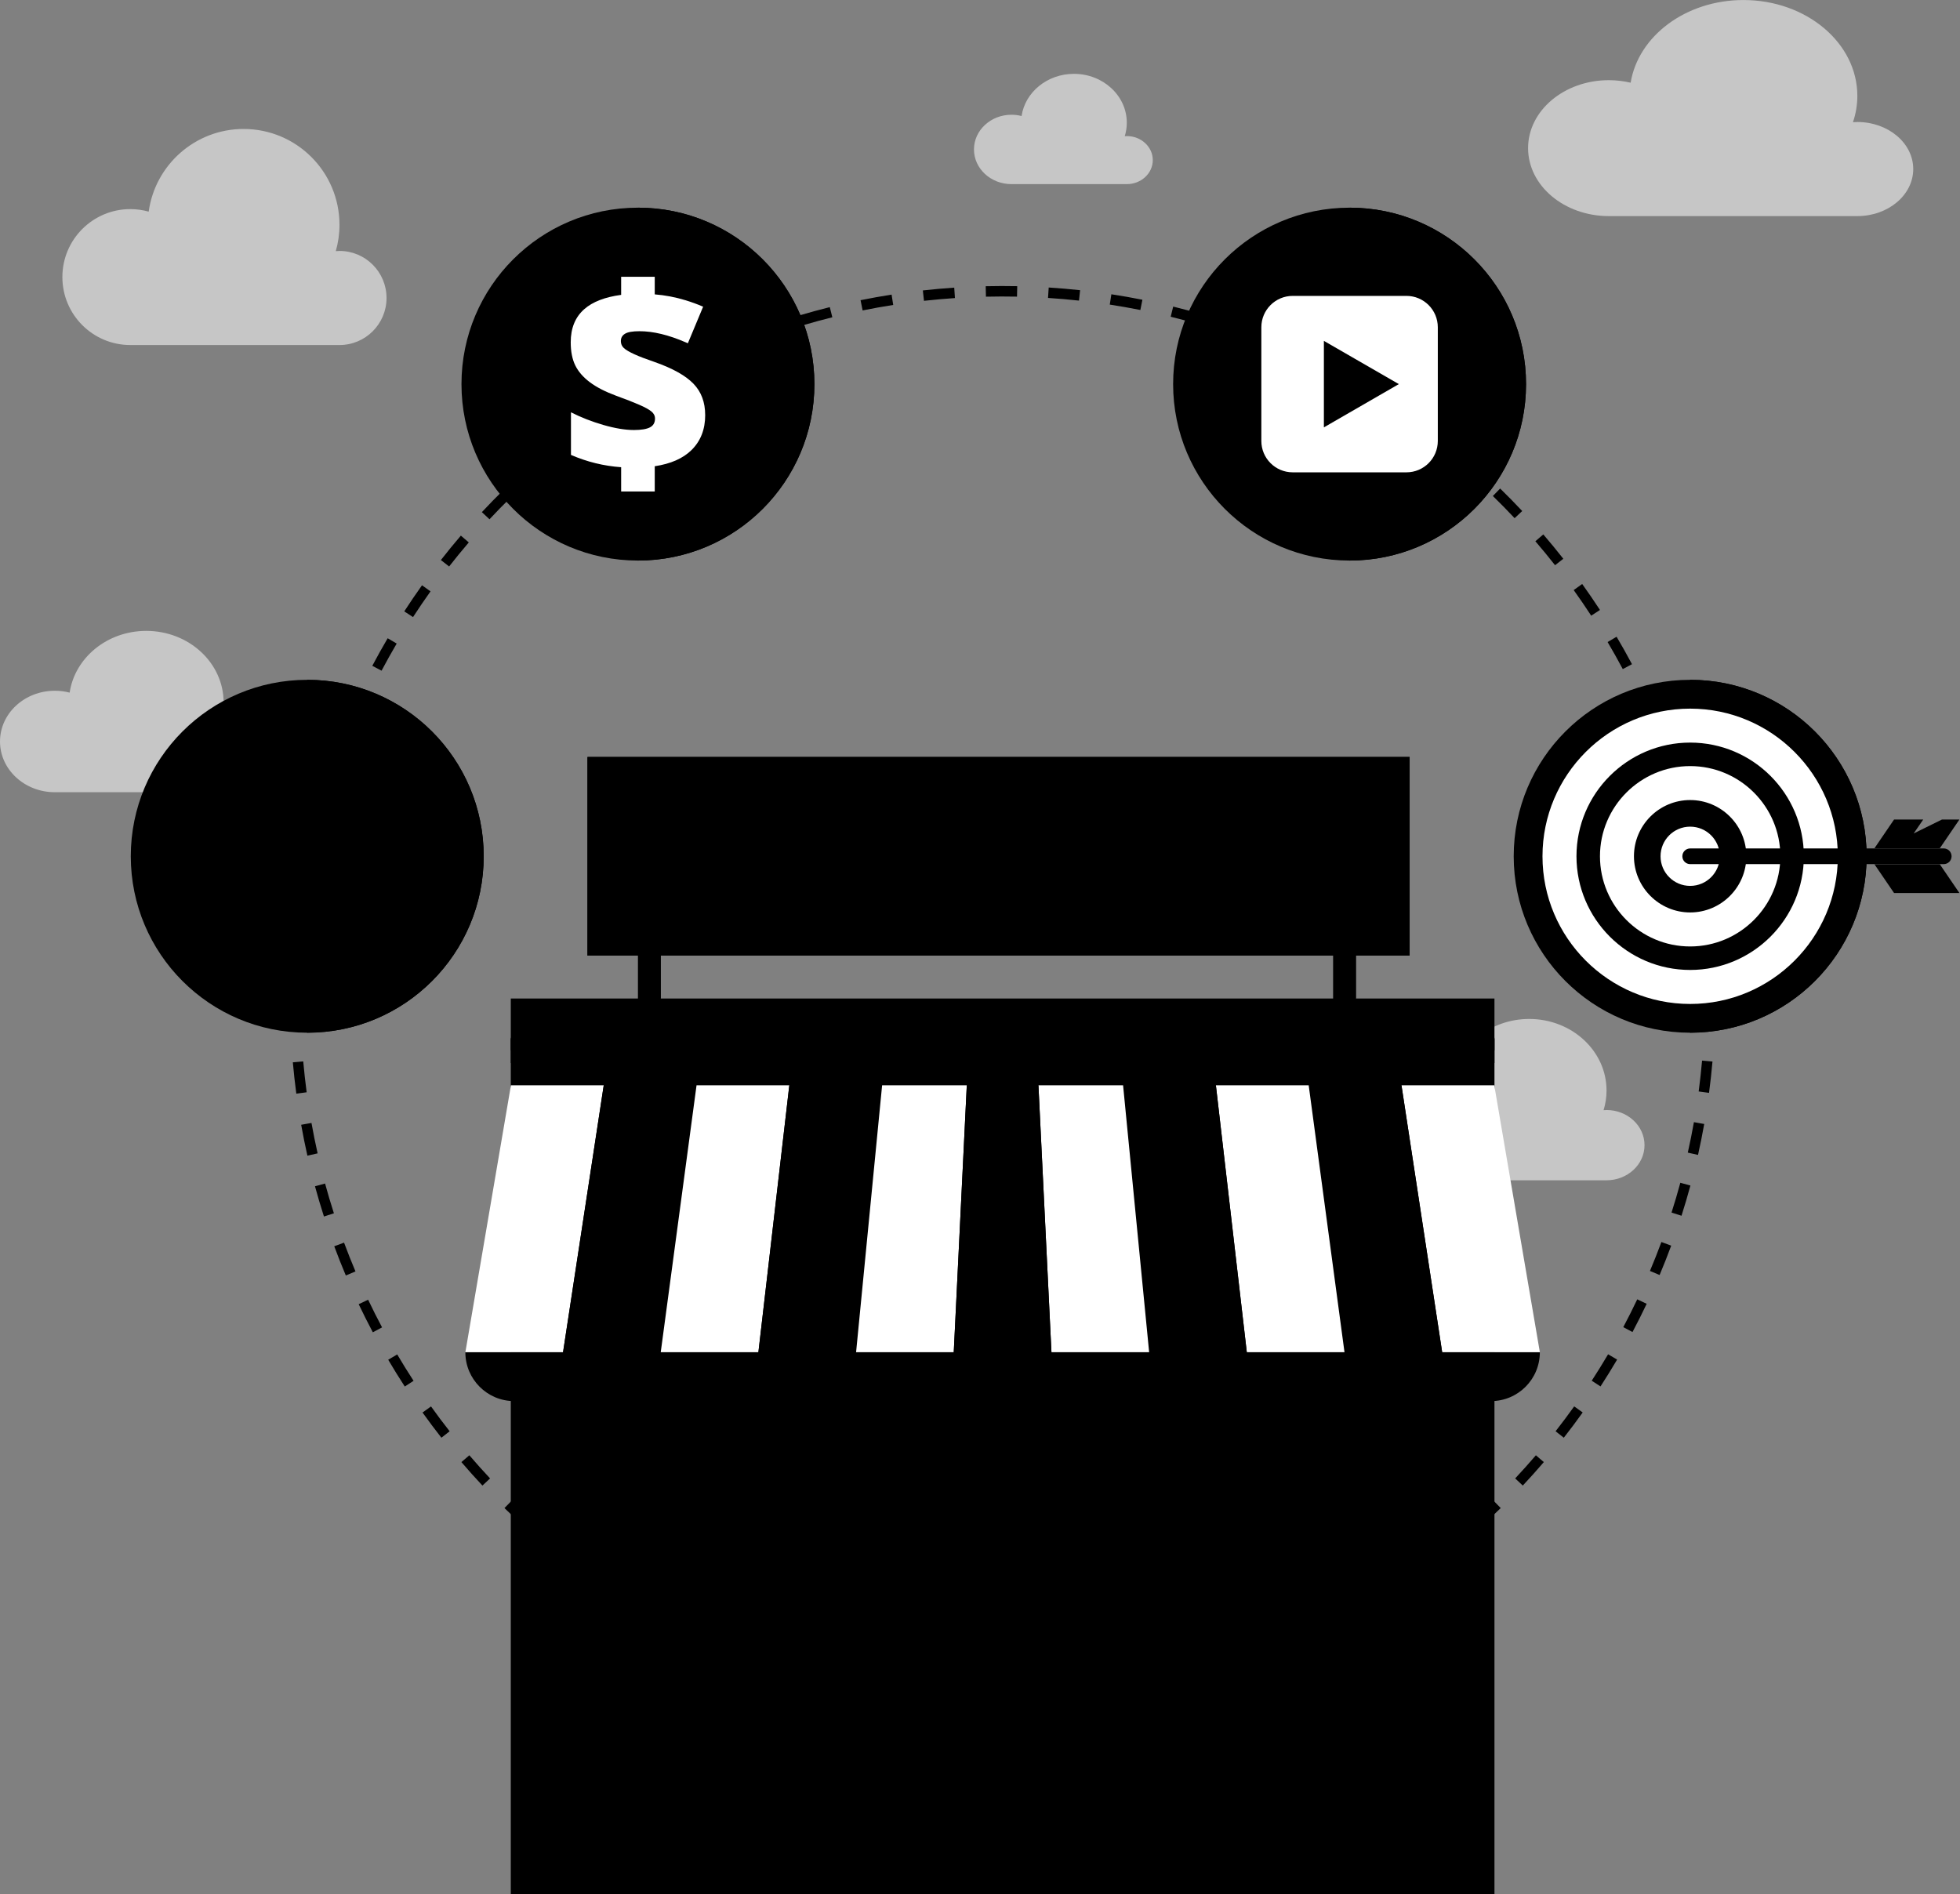 <svg width="507" height="490" viewBox="0 0 507 490" fill="none" xmlns="http://www.w3.org/2000/svg">
<rect x="0" y="0" width="507" height="490" fill="#808080" stroke="none"/>
<g opacity="0.55">
<path d="M87.815 64.921C87.49 64.921 87.179 64.948 86.861 64.968C87.477 62.804 87.815 60.519 87.815 58.158C87.815 44.465 76.711 33.361 63.017 33.361C50.48 33.361 40.12 42.673 38.464 54.75C36.956 54.331 35.36 54.094 33.717 54.094C24.006 54.094 16.135 61.966 16.135 71.676C16.135 81.387 24.006 89.258 33.717 89.258H87.815C94.536 89.258 99.987 83.808 99.987 77.086C99.987 70.364 94.536 64.914 87.815 64.914V64.921Z" fill="white" style="fill:white;fill-opacity:1;"/>
</g>
<g opacity="0.55">
<path d="M480.446 31.565C480.061 31.565 479.689 31.592 479.31 31.613C480.047 29.449 480.446 27.163 480.446 24.803C480.446 11.11 467.253 0.006 450.983 0.006C436.086 0.006 423.778 9.317 421.804 21.395C420.012 20.976 418.118 20.739 416.164 20.739C404.628 20.739 395.275 28.61 395.275 38.321C395.275 48.031 404.628 55.903 416.164 55.903H480.439C488.425 55.903 494.904 50.452 494.904 43.731C494.904 37.009 488.425 31.559 480.439 31.559L480.446 31.565Z" fill="white" style="fill:white;fill-opacity:1;"/>
</g>
<g opacity="0.55">
<path d="M291.474 35.203C291.298 35.203 291.122 35.216 290.946 35.23C291.284 34.127 291.474 32.957 291.474 31.754C291.474 24.768 285.354 19.102 277.8 19.102C270.882 19.102 265.168 23.855 264.255 30.016C263.424 29.799 262.545 29.684 261.638 29.684C256.283 29.684 251.941 33.701 251.941 38.658C251.941 43.615 256.283 47.632 261.638 47.632H291.48C295.186 47.632 298.195 44.852 298.195 41.417C298.195 37.982 295.186 35.203 291.48 35.203H291.474Z" fill="white" style="fill:white;fill-opacity:1;"/>
</g>
<g opacity="0.55">
<path d="M57.844 186.772C57.587 186.772 57.33 186.792 57.074 186.805C57.574 185.189 57.844 183.485 57.844 181.72C57.844 171.496 48.884 163.205 37.835 163.205C27.718 163.205 19.36 170.157 18.015 179.178C16.797 178.86 15.513 178.691 14.187 178.691C6.35 178.691 0 184.567 0 191.816C0 199.065 6.35 204.942 14.187 204.942H57.844C63.268 204.942 67.67 200.871 67.67 195.853C67.67 190.836 63.275 186.765 57.844 186.765V186.772Z" fill="white" style="fill:white;fill-opacity:1;"/>
</g>
<g opacity="0.55">
<path d="M415.569 287.162C415.312 287.162 415.055 287.182 414.798 287.196C415.299 285.58 415.569 283.876 415.569 282.111C415.569 271.886 406.609 263.596 395.559 263.596C385.443 263.596 377.085 270.547 375.746 279.568C374.529 279.25 373.244 279.081 371.912 279.081C364.074 279.081 357.725 284.958 357.725 292.207C357.725 299.456 364.074 305.332 371.912 305.332H415.569C420.992 305.332 425.395 301.261 425.395 296.244C425.395 291.226 420.999 287.155 415.569 287.155V287.162Z" fill="white" style="fill:white;fill-opacity:1;"/>
</g>
<path d="M255.361 442.601C252.65 442.54 249.911 442.425 247.22 442.249L247.395 439.551C250.046 439.727 252.744 439.842 255.422 439.896L255.368 442.601H255.361ZM263.517 442.601L263.456 439.896C266.127 439.835 268.832 439.72 271.483 439.545L271.658 442.243C268.967 442.418 266.228 442.54 263.51 442.601H263.517ZM239.098 441.546C236.407 441.249 233.688 440.897 231.017 440.484L231.43 437.813C234.06 438.219 236.745 438.571 239.396 438.862L239.105 441.553L239.098 441.546ZM279.787 441.526L279.489 438.835C282.14 438.544 284.818 438.185 287.455 437.78L287.868 440.451C285.196 440.863 282.478 441.228 279.787 441.526ZM222.99 439.058C220.333 438.523 217.662 437.928 215.031 437.279L215.68 434.655C218.27 435.291 220.908 435.879 223.518 436.407L222.99 439.058ZM295.894 439.024L295.36 436.373C297.977 435.846 300.614 435.257 303.198 434.615L303.847 437.239C301.223 437.888 298.545 438.49 295.894 439.024ZM207.16 435.149C204.57 434.385 201.953 433.553 199.39 432.667L200.269 430.111C202.792 430.977 205.368 431.802 207.924 432.552L207.16 435.149ZM311.718 435.095L310.954 432.498C313.517 431.741 316.093 430.916 318.602 430.05L319.481 432.606C316.932 433.486 314.315 434.324 311.718 435.095ZM191.722 429.841C189.199 428.847 186.664 427.778 184.189 426.676L185.291 424.208C187.732 425.296 190.227 426.351 192.709 427.332L191.715 429.847L191.722 429.841ZM327.129 429.78L326.135 427.264C328.603 426.291 331.085 425.242 333.52 424.154L334.622 426.622C332.154 427.724 329.631 428.793 327.129 429.78ZM176.804 423.173C174.377 421.956 171.949 420.671 169.589 419.352L170.907 416.992C173.234 418.291 175.628 419.562 178.015 420.759L176.804 423.18V423.173ZM341.972 423.133L340.762 420.718C343.136 419.528 345.523 418.264 347.849 416.959L349.167 419.319C346.807 420.637 344.387 421.922 341.979 423.133H341.972ZM162.549 415.214C160.25 413.794 157.944 412.293 155.706 410.771L157.227 408.533C159.439 410.034 161.704 411.508 163.976 412.915L162.556 415.214H162.549ZM356.18 415.194L354.76 412.895C357.018 411.495 359.284 410.027 361.488 408.526L363.01 410.764C360.771 412.286 358.472 413.78 356.18 415.2V415.194ZM149.065 406.031C146.895 404.408 144.738 402.717 142.641 401L144.352 398.91C146.415 400.601 148.545 402.264 150.682 403.867L149.059 406.031H149.065ZM369.644 406.024L368.027 403.86C370.157 402.271 372.281 400.601 374.35 398.91L376.068 401.006C373.971 402.724 371.814 404.415 369.65 406.031L369.644 406.024ZM382.248 395.698L380.443 393.683C382.424 391.911 384.399 390.058 386.306 388.192L388.199 390.126C386.258 392.019 384.257 393.893 382.248 395.698ZM136.447 395.698C134.432 393.899 132.43 392.019 130.489 390.126L132.383 388.192C134.297 390.058 136.271 391.904 138.253 393.683L136.447 395.698ZM393.907 384.304L391.932 382.458C393.758 380.51 395.557 378.495 397.294 376.473L399.35 378.231C397.585 380.287 395.759 382.329 393.907 384.304ZM124.789 384.304C122.936 382.329 121.11 380.287 119.352 378.231L121.408 376.473C123.139 378.495 124.944 380.503 126.77 382.458L124.796 384.304H124.789ZM114.179 371.929C112.515 369.805 110.872 367.608 109.297 365.41L111.494 363.834C113.043 366.005 114.666 368.169 116.309 370.258L114.179 371.929ZM404.517 371.929L402.386 370.258C404.03 368.162 405.653 365.991 407.201 363.821L409.399 365.396C407.823 367.601 406.18 369.799 404.51 371.929H404.517ZM104.705 358.681C103.231 356.416 101.79 354.09 100.418 351.757L102.751 350.384C104.103 352.683 105.523 354.976 106.977 357.207L104.712 358.681H104.705ZM414.004 358.654L411.739 357.18C413.186 354.949 414.613 352.65 415.972 350.344L418.305 351.716C416.925 354.056 415.478 356.396 414.011 358.654H414.004ZM96.442 344.657C95.177 342.269 93.946 339.822 92.783 337.387L95.224 336.224C96.367 338.625 97.578 341.039 98.829 343.385L96.442 344.657ZM422.288 344.589L419.901 343.318C421.152 340.958 422.369 338.537 423.512 336.129L425.953 337.286C424.79 339.734 423.559 342.188 422.288 344.582V344.589ZM89.456 329.962C88.408 327.48 87.4 324.938 86.46 322.402L88.996 321.462C89.923 323.957 90.917 326.466 91.951 328.907L89.456 329.962ZM429.293 329.834L426.798 328.785C427.84 326.317 428.834 323.802 429.76 321.3L432.296 322.24C431.356 324.782 430.348 327.338 429.293 329.84V329.834ZM83.796 314.7C82.971 312.123 82.187 309.493 81.477 306.883L84.087 306.172C84.783 308.742 85.554 311.332 86.373 313.875L83.796 314.7ZM434.96 314.504L432.384 313.679C433.195 311.143 433.959 308.553 434.656 305.976L437.266 306.686C436.556 309.303 435.778 311.934 434.96 314.51V314.504ZM79.516 298.964C78.921 296.327 78.379 293.635 77.906 290.971L80.57 290.498C81.037 293.121 81.578 295.772 82.16 298.369L79.522 298.964H79.516ZM439.227 298.768L436.59 298.173C437.172 295.576 437.706 292.925 438.172 290.295L440.837 290.768C440.363 293.439 439.822 296.131 439.234 298.761L439.227 298.768ZM76.648 282.917C76.29 280.239 75.986 277.514 75.749 274.816L78.44 274.579C78.677 277.237 78.975 279.921 79.326 282.565L76.648 282.924V282.917ZM442.081 282.714L439.403 282.356C439.748 279.725 440.045 277.041 440.282 274.37L442.974 274.606C442.737 277.311 442.439 280.036 442.081 282.707V282.714ZM75.208 266.681C75.086 263.983 75.025 261.244 75.025 258.532H77.73C77.73 261.203 77.798 263.908 77.913 266.566L75.208 266.688V266.681ZM443.501 266.478L440.796 266.363C440.911 263.705 440.972 261.007 440.972 258.329V257.931H443.677V258.323C443.677 261.041 443.616 263.787 443.501 266.478ZM77.893 250.492L75.188 250.377C75.303 247.672 75.478 244.933 75.708 242.242L78.406 242.472C78.177 245.123 78.001 247.821 77.893 250.492ZM440.783 249.897C440.661 247.226 440.478 244.528 440.242 241.884L442.933 241.64C443.176 244.325 443.359 247.064 443.481 249.775L440.776 249.897H440.783ZM79.272 234.486L76.588 234.134C76.939 231.449 77.358 228.738 77.825 226.073L80.489 226.547C80.029 229.171 79.617 231.842 79.272 234.486ZM439.342 233.897C438.984 231.247 438.565 228.576 438.098 225.959L440.762 225.478C441.242 228.136 441.668 230.848 442.027 233.532L439.349 233.891L439.342 233.897ZM82.065 218.669L79.428 218.08C80.016 215.443 80.672 212.779 81.375 210.162L83.985 210.865C83.289 213.442 82.647 216.065 82.065 218.669ZM436.502 218.087C435.914 215.484 435.258 212.86 434.555 210.29L437.165 209.574C437.875 212.177 438.544 214.841 439.139 217.485L436.502 218.08V218.087ZM86.251 203.163L83.674 202.345C84.499 199.762 85.392 197.158 86.325 194.615L88.861 195.549C87.935 198.057 87.055 200.62 86.244 203.17L86.251 203.163ZM432.262 202.595C431.444 200.052 430.558 197.496 429.632 195.008L432.167 194.068C433.107 196.597 434.007 199.194 434.839 201.77L432.262 202.602V202.595ZM91.816 188.049L89.321 187.001C90.369 184.499 91.492 181.99 92.655 179.542L95.103 180.699C93.96 183.113 92.858 185.588 91.823 188.049H91.816ZM426.67 187.556C425.635 185.108 424.526 182.646 423.383 180.246L425.824 179.083C426.988 181.517 428.11 184.019 429.165 186.501L426.676 187.556H426.67ZM98.7 173.504L96.306 172.239C97.571 169.845 98.91 167.445 100.282 165.112L102.615 166.484C101.263 168.79 99.944 171.15 98.693 173.51L98.7 173.504ZM419.765 173.084C418.514 170.731 417.196 168.378 415.843 166.092L418.17 164.72C419.542 167.046 420.881 169.433 422.153 171.82L419.765 173.091V173.084ZM106.842 159.634L104.57 158.16C106.044 155.888 107.586 153.623 109.161 151.411L111.366 152.98C109.817 155.158 108.296 157.396 106.842 159.628V159.634ZM411.603 159.276C410.15 157.038 408.621 154.813 407.073 152.649L409.27 151.073C410.839 153.264 412.388 155.53 413.869 157.795L411.603 159.269V159.276ZM116.174 146.543L114.044 144.879C115.714 142.742 117.452 140.619 119.21 138.563L121.266 140.321C119.535 142.35 117.817 144.439 116.174 146.543ZM402.258 146.225C400.608 144.128 398.897 142.039 397.159 140.017L399.215 138.252C400.973 140.301 402.718 142.424 404.388 144.548L402.258 146.218V146.225ZM126.621 134.33L124.647 132.484C126.493 130.509 128.413 128.541 130.341 126.648L132.234 128.582C130.327 130.448 128.44 132.382 126.621 134.33ZM391.79 134.046C389.957 132.098 388.071 130.164 386.164 128.311L388.05 126.377C389.984 128.264 391.905 130.218 393.758 132.2L391.783 134.053L391.79 134.046ZM138.097 123.084L136.291 121.069C138.307 119.264 140.383 117.478 142.479 115.761L144.197 117.85C142.134 119.541 140.085 121.299 138.104 123.084H138.097ZM380.294 122.821C378.306 121.042 376.25 119.284 374.181 117.6L375.892 115.504C377.988 117.215 380.071 119 382.093 120.805L380.294 122.821ZM150.513 112.894L148.89 110.73C151.053 109.107 153.285 107.511 155.517 105.989L157.045 108.221C154.847 109.722 152.649 111.298 150.519 112.894H150.513ZM367.852 112.65C365.708 111.054 363.51 109.485 361.306 107.984L362.827 105.746C365.065 107.267 367.304 108.856 369.475 110.479L367.858 112.65H367.852ZM163.767 103.846L162.34 101.546C164.639 100.12 166.999 98.733 169.352 97.408L170.678 99.768C168.358 101.066 166.032 102.439 163.767 103.846ZM354.55 103.616C352.278 102.216 349.938 100.843 347.612 99.545L348.931 97.185C351.298 98.504 353.664 99.89 355.97 101.317L354.55 103.616ZM177.758 96.008L176.54 93.594C178.955 92.377 181.423 91.2 183.884 90.098L184.993 92.566C182.566 93.655 180.131 94.818 177.758 96.015V96.008ZM340.498 95.792C338.111 94.595 335.663 93.439 333.222 92.35L334.324 89.882C336.799 90.984 339.288 92.16 341.709 93.371L340.498 95.792ZM192.378 89.442L191.377 86.926C193.892 85.926 196.469 84.972 199.018 84.086L199.904 86.642C197.388 87.515 194.853 88.455 192.371 89.442H192.378ZM325.797 89.239C323.309 88.259 320.766 87.325 318.237 86.46L319.116 83.904C321.686 84.783 324.262 85.73 326.784 86.724L325.797 89.239ZM207.552 84.188L206.781 81.598C209.371 80.827 212.022 80.103 214.646 79.454L215.302 82.078C212.712 82.72 210.108 83.43 207.552 84.195V84.188ZM310.582 84.025C308.026 83.275 305.416 82.572 302.826 81.936L303.475 79.312C306.099 79.955 308.749 80.671 311.346 81.436L310.582 84.032V84.025ZM223.139 80.306L222.605 77.655C225.256 77.121 227.961 76.634 230.632 76.215L231.051 78.886C228.421 79.299 225.756 79.772 223.146 80.306H223.139ZM294.981 80.191C292.371 79.671 289.707 79.204 287.07 78.798L287.482 76.127C290.16 76.54 292.865 77.013 295.509 77.54L294.981 80.191ZM239.01 77.825L238.713 75.133C241.404 74.835 244.136 74.592 246.834 74.409L247.017 77.108C244.359 77.284 241.661 77.527 239.017 77.818L239.01 77.825ZM279.104 77.764C276.46 77.48 273.768 77.243 271.097 77.074L271.273 74.376C273.978 74.552 276.71 74.781 279.394 75.072L279.104 77.764ZM255.037 76.749L254.976 74.044C257.681 73.984 260.426 73.977 263.131 74.031L263.077 76.736C260.413 76.682 257.708 76.688 255.044 76.749H255.037Z" fill="#E3E3E3" style="fill:#E3E3E3;fill:color(display-p3 0.89 0.89 0.89);fill-opacity:1;"/>
<path d="M386.577 268.734H132.127V490.009H386.577V268.734Z" fill="#CECECE" style="fill:#CECECE;fill:color(display-p3 0.808 0.808 0.808);fill-opacity:1;"/>
<path d="M132.166 280.75L120.379 349.82H145.643L156.172 280.75H132.166Z" fill="white" style="fill:white;fill-opacity:1;"/>
<path d="M156.171 280.75L145.643 349.82H170.913L180.177 280.75H156.171Z" fill="#FF6110" style="fill:#FF6110;fill:color(display-p3 1 0.38 0.063);fill-opacity:1;"/>
<path d="M180.178 280.75L170.914 349.82H196.178L204.178 280.75H180.178Z" fill="white" style="fill:white;fill-opacity:1;"/>
<path d="M204.176 280.75L196.176 349.82H221.446L228.182 280.75H204.176Z" fill="#FF6110" style="fill:#FF6110;fill:color(display-p3 1 0.38 0.063);fill-opacity:1;"/>
<path d="M228.182 280.75L221.447 349.82H246.711L250.085 280.75H228.182Z" fill="white" style="fill:white;fill-opacity:1;"/>
<path d="M386.529 280.75H362.523L373.052 349.82H398.323L386.529 280.75Z" fill="white" style="fill:white;fill-opacity:1;"/>
<path d="M338.523 280.75L347.788 349.82H373.052L362.523 280.75H338.523Z" fill="#FF6110" style="fill:#FF6110;fill:color(display-p3 1 0.38 0.063);fill-opacity:1;"/>
<path d="M314.516 280.75L322.515 349.82H347.786L338.522 280.75H314.516Z" fill="white" style="fill:white;fill-opacity:1;"/>
<path d="M290.51 280.75L297.252 349.82H322.516L314.516 280.75H290.51Z" fill="#FF6110" style="fill:#FF6110;fill:color(display-p3 1 0.38 0.063);fill-opacity:1;"/>
<path d="M268.615 280.75L271.983 349.82H297.253L290.511 280.75H268.615Z" fill="white" style="fill:white;fill-opacity:1;"/>
<path d="M266.504 280.75H259.35H252.188H250.085L246.711 349.82H259.35H271.982L268.614 280.75H266.504Z" fill="#FF6110" style="fill:#FF6110;fill:color(display-p3 1 0.38 0.063);fill-opacity:1;"/>
<path d="M133.014 362.454C139.992 362.454 145.646 356.801 145.646 349.822H120.375C120.375 356.801 126.035 362.454 133.007 362.454H133.014Z" fill="#E0E0E0" style="fill:#E0E0E0;fill:color(display-p3 0.878 0.878 0.878);fill-opacity:1;"/>
<path d="M158.277 362.454C165.256 362.454 170.909 356.801 170.909 349.822H145.639C145.639 356.801 151.292 362.454 158.271 362.454H158.277Z" fill="#EA4214" style="fill:#EA4214;fill:color(display-p3 0.918 0.259 0.078);fill-opacity:1;"/>
<path d="M183.549 362.454C190.527 362.454 196.181 356.801 196.181 349.822H170.91C170.91 356.801 176.563 362.454 183.542 362.454H183.549Z" fill="#E0E0E0" style="fill:#E0E0E0;fill:color(display-p3 0.878 0.878 0.878);fill-opacity:1;"/>
<path d="M208.82 362.454C215.799 362.454 221.452 356.801 221.452 349.822H196.182C196.182 356.801 201.835 362.454 208.814 362.454H208.82Z" fill="#EA4214" style="fill:#EA4214;fill:color(display-p3 0.918 0.259 0.078);fill-opacity:1;"/>
<path d="M234.082 362.454C241.061 362.454 246.714 356.801 246.714 349.822H221.443C221.443 356.801 227.097 362.454 234.075 362.454H234.082Z" fill="#E0E0E0" style="fill:#E0E0E0;fill:color(display-p3 0.878 0.878 0.878);fill-opacity:1;"/>
<path d="M259.354 362.454C266.332 362.454 271.985 356.801 271.985 349.822H246.715C246.715 356.801 252.375 362.454 259.347 362.454H259.354Z" fill="#EA4214" style="fill:#EA4214;fill:color(display-p3 0.918 0.259 0.078);fill-opacity:1;"/>
<path d="M284.617 362.454C291.596 362.454 297.249 356.801 297.249 349.822H271.979C271.979 356.801 277.639 362.454 284.61 362.454H284.617Z" fill="#E0E0E0" style="fill:#E0E0E0;fill:color(display-p3 0.878 0.878 0.878);fill-opacity:1;"/>
<path d="M309.889 362.454C316.867 362.454 322.521 356.801 322.521 349.822H297.25C297.25 356.801 302.91 362.454 309.882 362.454H309.889Z" fill="#EA4214" style="fill:#EA4214;fill:color(display-p3 0.918 0.259 0.078);fill-opacity:1;"/>
<path d="M335.152 362.454C342.131 362.454 347.784 356.801 347.784 349.822H322.514C322.514 356.801 328.174 362.454 335.146 362.454H335.152Z" fill="#E0E0E0" style="fill:#E0E0E0;fill:color(display-p3 0.878 0.878 0.878);fill-opacity:1;"/>
<path d="M360.424 362.454C367.402 362.454 373.056 356.801 373.056 349.822H347.785C347.785 356.801 353.438 362.454 360.417 362.454H360.424Z" fill="#EA4214" style="fill:#EA4214;fill:color(display-p3 0.918 0.259 0.078);fill-opacity:1;"/>
<path d="M385.686 362.454C392.664 362.454 398.317 356.801 398.317 349.822H373.047C373.047 356.801 378.7 362.454 385.679 362.454H385.686Z" fill="#E0E0E0" style="fill:#E0E0E0;fill:color(display-p3 0.878 0.878 0.878);fill-opacity:1;"/>
<path d="M386.577 258.307H132.127V271.73H386.577V258.307Z" fill="#366381" style="fill:#366381;fill:color(display-p3 0.212 0.388 0.506);fill-opacity:1;"/>
<path d="M386.577 268.465H132.127V275.004H386.577V268.465Z" fill="#2C5167" style="fill:#2C5167;fill:color(display-p3 0.172 0.318 0.404);fill-opacity:1;"/>
<path d="M170.914 229.094H165.018V261.938H170.914V229.094Z" fill="#366381" style="fill:#366381;fill:color(display-p3 0.212 0.388 0.506);fill-opacity:1;"/>
<path d="M350.737 229.094H344.84V261.938H350.737V229.094Z" fill="#366381" style="fill:#366381;fill:color(display-p3 0.212 0.388 0.506);fill-opacity:1;"/>
<path d="M170.917 244.254H167.969V258.306H170.917V244.254Z" fill="#2C5167" style="fill:#2C5167;fill:color(display-p3 0.172 0.318 0.404);fill-opacity:1;"/>
<path d="M350.735 244.254H347.787V258.306H350.735V244.254Z" fill="#2C5167" style="fill:#2C5167;fill:color(display-p3 0.172 0.318 0.404);fill-opacity:1;"/>
<path d="M364.636 195.824H151.963V247.204H364.636V195.824Z" fill="#FCFCFC" style="fill:#FCFCFC;fill:color(display-p3 0.988 0.988 0.988);fill-opacity:1;"/>
<path d="M359.902 200.558V242.47H156.696V200.558H359.902ZM364.636 195.824H151.963V247.204H364.636V195.824Z" fill="#2C5167" style="fill:#2C5167;fill:color(display-p3 0.172 0.318 0.404);fill-opacity:1;"/>
<mask id="mask0_6001_15913" style="mask-type:luminance" maskUnits="userSpaceOnUse" x="151" y="376" width="140" height="94">
<path d="M290.519 376.535H151.967V469.3H290.519V376.535Z" fill="white" style="fill:white;fill-opacity:1;"/>
</mask>
<g mask="url(#mask0_6001_15913)">
<path d="M290.517 376.535H151.965V469.3H290.517V376.535Z" fill="#00E5E8" style="fill:#00E5E8;fill:color(display-p3 0 0.898 0.91);fill-opacity:1;"/>
<path d="M202.739 364.627L149.137 473.322L169.976 483.599L223.578 374.904L202.739 364.627Z" fill="#00F1F1" style="fill:#00F1F1;fill:color(display-p3 0 0.945 0.945);fill-opacity:1;"/>
<path d="M185.833 360.114L132.23 468.809L139.793 472.538L193.396 363.843L185.833 360.114Z" fill="#00F1F1" style="fill:#00F1F1;fill:color(display-p3 0 0.945 0.945);fill-opacity:1;"/>
</g>
<path d="M293.825 472.61H148.646V373.219H293.825V472.61ZM155.273 465.983H287.198V379.846H155.273V465.983Z" fill="#003454" style="fill:#003454;fill:color(display-p3 0 0.204 0.329);fill-opacity:1;"/>
<path d="M369.19 373.219H311.393V490.003H369.19V373.219Z" fill="#00E5E8" style="fill:#00E5E8;fill:color(display-p3 0 0.898 0.91);fill-opacity:1;"/>
<mask id="mask1_6001_15913" style="mask-type:luminance" maskUnits="userSpaceOnUse" x="311" y="373" width="59" height="117">
<path d="M369.19 373.215H311.393V489.999H369.19V373.215Z" fill="white" style="fill:white;fill-opacity:1;"/>
</mask>
<g mask="url(#mask1_6001_15913)">
<path d="M336.566 362.438L291.67 433.842L308.146 444.201L353.042 372.797L336.566 362.438Z" fill="#00F1F1" style="fill:#00F1F1;fill:color(display-p3 0 0.945 0.945);fill-opacity:1;"/>
<path d="M363.168 366.742L302.578 463.105L310.226 467.914L370.816 371.551L363.168 366.742Z" fill="#00F1F1" style="fill:#00F1F1;fill:color(display-p3 0 0.945 0.945);fill-opacity:1;"/>
</g>
<path d="M311.393 373.219V490.003H369.19V373.219H311.393ZM362.563 379.846V428.297H338.523V424.24H323.781V428.297H318.02V379.846H362.563ZM318.02 483.376V434.924H323.781V438.982H338.523V434.924H362.563V483.376H318.02Z" fill="#003454" style="fill:#003454;fill:color(display-p3 0 0.204 0.329);fill-opacity:1;"/>
<path d="M197.703 234.137L192.779 216.793H192.631C192.861 219.747 192.976 222.042 192.976 223.678V234.137H187.212V210.057H195.875L200.899 227.153H201.031L205.955 210.057H214.635V234.137H208.656V223.579C208.656 223.03 208.662 222.421 208.673 221.751C208.695 221.081 208.772 219.439 208.903 216.826H208.755L203.896 234.137H197.703ZM234.598 234.137L233.412 229.624H225.588L224.369 234.137H217.221L225.078 209.958H233.758L241.713 234.137H234.598ZM232.061 224.287L231.023 220.334C230.782 219.456 230.485 218.319 230.134 216.925C229.794 215.53 229.569 214.531 229.459 213.927C229.36 214.487 229.162 215.41 228.866 216.694C228.58 217.979 227.938 220.51 226.939 224.287H232.061ZM250.838 225.374V234.137H244.332V210.057H252.221C258.765 210.057 262.038 212.428 262.038 217.172C262.038 219.961 260.676 222.119 257.953 223.645L264.969 234.137H257.591L252.485 225.374H250.838ZM250.838 220.483H252.056C254.329 220.483 255.466 219.478 255.466 217.468C255.466 215.81 254.351 214.981 252.122 214.981H250.838V220.483ZM287.732 234.137H280.386L275.626 224.93L273.699 226.083V234.137H267.16V210.057H273.699V220.516C274.028 219.868 274.692 218.841 275.692 217.436L280.748 210.057H287.863L280.271 220.845L287.732 234.137ZM304.647 234.137H290.35V210.057H304.647V215.278H296.856V219.066H304.07V224.287H296.856V228.833H304.647V234.137ZM319.487 234.137H312.981V215.377H307.101V210.057H325.35V215.377H319.487V234.137Z" fill="#002B41" style="fill:#002B41;fill:color(display-p3 0 0.169 0.255);fill-opacity:1;"/>
<path d="M125.121 221.51C125.121 246.72 104.685 267.156 79.475 267.156C54.266 267.156 33.83 246.72 33.83 221.51C33.83 196.301 54.266 175.865 79.475 175.865C104.685 175.865 125.121 196.301 125.121 221.51Z" fill="#E0E0E0" style="fill:#E0E0E0;fill:color(display-p3 0.878 0.878 0.878);fill-opacity:1;"/>
<path d="M79.477 175.865V267.156C104.686 267.156 125.122 246.72 125.122 221.51C125.122 196.301 104.686 175.865 79.477 175.865Z" fill="#E0E0E0" style="fill:#E0E0E0;fill:color(display-p3 0.878 0.878 0.878);fill-opacity:1;"/>
<path d="M71.091 237.178C71.226 237.28 71.389 237.388 71.625 237.489C71.625 237.543 71.619 237.597 71.619 237.652C71.619 238.084 71.761 238.497 72.004 238.835C71.882 239.092 71.822 239.376 71.822 239.66C71.822 240.451 72.295 241.148 72.985 241.459L73.127 242.013C73.208 244.63 76.028 246.74 79.49 246.74C82.952 246.74 85.779 244.63 85.853 242.013L86.002 241.459C86.692 241.141 87.165 240.444 87.165 239.66C87.165 239.369 87.104 239.092 86.983 238.835C87.226 238.497 87.368 238.084 87.368 237.658C87.368 237.604 87.368 237.55 87.368 237.496C87.605 237.395 87.76 237.286 87.895 237.185C88.612 236.644 89.025 235.866 89.295 234.98H69.691C69.942 235.833 70.361 236.63 71.098 237.185L71.091 237.178Z" fill="#002B41" style="fill:#002B41;fill:color(display-p3 0 0.169 0.255);fill-opacity:1;"/>
<path d="M79.658 196.28C78.84 196.28 78.015 196.328 77.203 196.409C71.401 197.031 66.505 199.628 63.78 203.543C61.434 206.91 60.784 211.049 61.907 215.512C62.644 218.42 64.138 220.996 65.592 223.498C67.019 225.96 68.493 228.502 69.149 231.275C69.19 231.437 69.224 231.897 69.257 232.276C69.325 233.094 69.406 234.061 69.677 234.967H79.976V196.28C79.868 196.28 79.759 196.273 79.651 196.273L79.658 196.28Z" fill="#FFAC00" style="fill:#FFAC00;fill:color(display-p3 1 0.674 0);fill-opacity:1;"/>
<path d="M93.98 202.028C90.795 198.498 85.582 196.368 79.982 196.287V234.974H89.287C89.564 234.048 89.686 232.999 89.801 231.965C89.855 231.491 89.923 230.849 89.991 230.606C90.748 227.806 92.148 225.493 93.5 223.248C95.258 220.334 97.077 217.318 97.49 213.342C97.936 208.98 96.726 205.065 93.98 202.035V202.028Z" fill="#F89800" style="fill:#F89800;fill:color(display-p3 0.973 0.596 0);fill-opacity:1;"/>
<path d="M210.662 99.368C210.662 124.578 190.226 145.013 165.016 145.013C139.807 145.013 119.371 124.578 119.371 99.368C119.371 74.158 139.807 53.723 165.016 53.723C190.226 53.723 210.662 74.158 210.662 99.368Z" fill="#FFAC00" style="fill:#FFAC00;fill:color(display-p3 1 0.674 0);fill-opacity:1;"/>
<path d="M165.018 53.723V145.013C190.227 145.013 210.663 124.578 210.663 99.368C210.663 74.158 190.227 53.723 165.018 53.723Z" fill="#F89800" style="fill:#F89800;fill:color(display-p3 0.973 0.596 0);fill-opacity:1;"/>
<path d="M182.409 107.354C182.409 104.054 181.402 101.362 179.386 99.273C177.371 97.183 174.051 95.317 169.426 93.68C167.147 92.903 165.361 92.227 164.083 91.638C162.799 91.05 161.899 90.522 161.379 90.042C160.858 89.569 160.601 88.96 160.601 88.237C160.601 87.398 160.959 86.763 161.683 86.33C162.4 85.897 163.644 85.681 165.416 85.681C168.979 85.681 172.962 86.648 177.358 88.555C177.547 88.636 177.736 88.71 177.933 88.798L181.882 79.338C180.367 78.688 178.859 78.141 177.358 77.681C174.68 76.863 172.016 76.362 169.365 76.153V71.602H160.675V76.281C156.496 76.842 153.311 78.066 151.147 79.966C148.801 82.022 147.631 84.883 147.631 88.534C147.631 90.921 148.023 92.923 148.807 94.526C149.592 96.128 150.85 97.582 152.574 98.874C154.298 100.172 156.571 101.335 159.377 102.377C161.879 103.283 163.867 104.06 165.334 104.703C166.809 105.345 167.857 105.92 168.486 106.427C169.115 106.934 169.432 107.557 169.432 108.287C169.432 109.349 168.993 110.106 168.121 110.559C167.248 111.012 165.869 111.242 163.989 111.242C161.71 111.242 159.066 110.802 156.057 109.93C153.047 109.058 150.261 107.969 147.692 106.657V117.68C151.864 119.492 156.192 120.547 160.675 120.865V127.14H169.365V120.614C173.483 119.992 176.661 118.606 178.879 116.422C181.239 114.096 182.416 111.08 182.416 107.36L182.409 107.354Z" fill="white" style="fill:white;fill-opacity:1;"/>
<path d="M349.1 145.013C374.31 145.013 394.746 124.577 394.746 99.368C394.746 74.159 374.31 53.723 349.1 53.723C323.891 53.723 303.455 74.159 303.455 99.368C303.455 124.577 323.891 145.013 349.1 145.013Z" fill="#003454" style="fill:#003454;fill:color(display-p3 0 0.204 0.329);fill-opacity:1;"/>
<path d="M349.102 53.723V145.013C374.311 145.013 394.747 124.578 394.747 99.368C394.747 74.158 374.311 53.723 349.102 53.723Z" fill="#002B41" style="fill:#002B41;fill:color(display-p3 0 0.169 0.255);fill-opacity:1;"/>
<path d="M363.808 76.545H334.392C329.91 76.545 326.277 80.178 326.277 84.66V114.075C326.277 118.557 329.91 122.19 334.392 122.19H363.808C368.29 122.19 371.923 118.557 371.923 114.075V84.66C371.923 80.178 368.29 76.545 363.808 76.545Z" fill="white" style="fill:white;fill-opacity:1;"/>
<path d="M342.453 110.558V88.182L361.841 99.366L342.453 110.558Z" fill="#FF671C" style="fill:#FF671C;fill:color(display-p3 1 0.404 0.11);fill-opacity:1;"/>
<path d="M437.2 267.156C462.409 267.156 482.845 246.72 482.845 221.51C482.845 196.301 462.409 175.865 437.2 175.865C411.991 175.865 391.555 196.301 391.555 221.51C391.555 246.72 411.991 267.156 437.2 267.156Z" fill="#FF671C" style="fill:#FF671C;fill:color(display-p3 1 0.404 0.11);fill-opacity:1;"/>
<path d="M437.201 175.865V267.156C462.411 267.156 482.846 246.72 482.846 221.51C482.846 196.301 462.411 175.865 437.201 175.865Z" fill="#EA4214" style="fill:#EA4214;fill:color(display-p3 0.918 0.259 0.078);fill-opacity:1;"/>
<path d="M437.2 259.718C416.136 259.718 399 242.583 399 221.518C399 200.454 416.136 183.318 437.2 183.318C458.264 183.318 475.4 200.454 475.4 221.518C475.4 242.583 458.264 259.718 437.2 259.718ZM437.2 192.103C420.984 192.103 407.791 205.296 407.791 221.512C407.791 237.728 420.984 250.921 437.2 250.921C453.416 250.921 466.609 237.728 466.609 221.512C466.609 205.296 453.416 192.103 437.2 192.103Z" fill="white" style="fill:white;fill-opacity:1;"/>
<path d="M437.199 244.841C424.337 244.841 413.869 234.373 413.869 221.511C413.869 208.65 424.337 198.182 437.199 198.182C450.061 198.182 460.529 208.65 460.529 221.511C460.529 234.373 450.061 244.841 437.199 244.841ZM437.199 206.966C429.179 206.966 422.66 213.491 422.66 221.505C422.66 229.518 429.186 236.044 437.199 236.044C445.212 236.044 451.738 229.518 451.738 221.505C451.738 213.491 445.212 206.966 437.199 206.966Z" fill="white" style="fill:white;fill-opacity:1;"/>
<path d="M444.862 221.511C444.862 225.744 441.434 229.173 437.201 229.173C432.968 229.173 429.539 225.744 429.539 221.511C429.539 217.278 432.968 213.85 437.201 213.85C441.434 213.85 444.862 217.278 444.862 221.511Z" fill="white" style="fill:white;fill-opacity:1;"/>
<path d="M502.794 223.542H437.206C436.084 223.542 435.178 222.636 435.178 221.513C435.178 220.391 436.084 219.484 437.206 219.484H502.794C503.916 219.484 504.822 220.391 504.822 221.513C504.822 222.636 503.916 223.542 502.794 223.542Z" fill="#003454" style="fill:#003454;fill:color(display-p3 0 0.204 0.329);fill-opacity:1;"/>
<path d="M506.85 212.004H502.34L495.016 215.608L497.491 212.004H489.945L484.873 219.442H501.779L506.85 212.004Z" fill="#EA4214" style="fill:#EA4214;fill:color(display-p3 0.918 0.259 0.078);fill-opacity:1;"/>
<path d="M506.85 231.019H489.945L484.873 223.58H501.779L506.85 231.019Z" fill="#EA4214" style="fill:#EA4214;fill:color(display-p3 0.918 0.259 0.078);fill-opacity:1;"/>
</svg>
